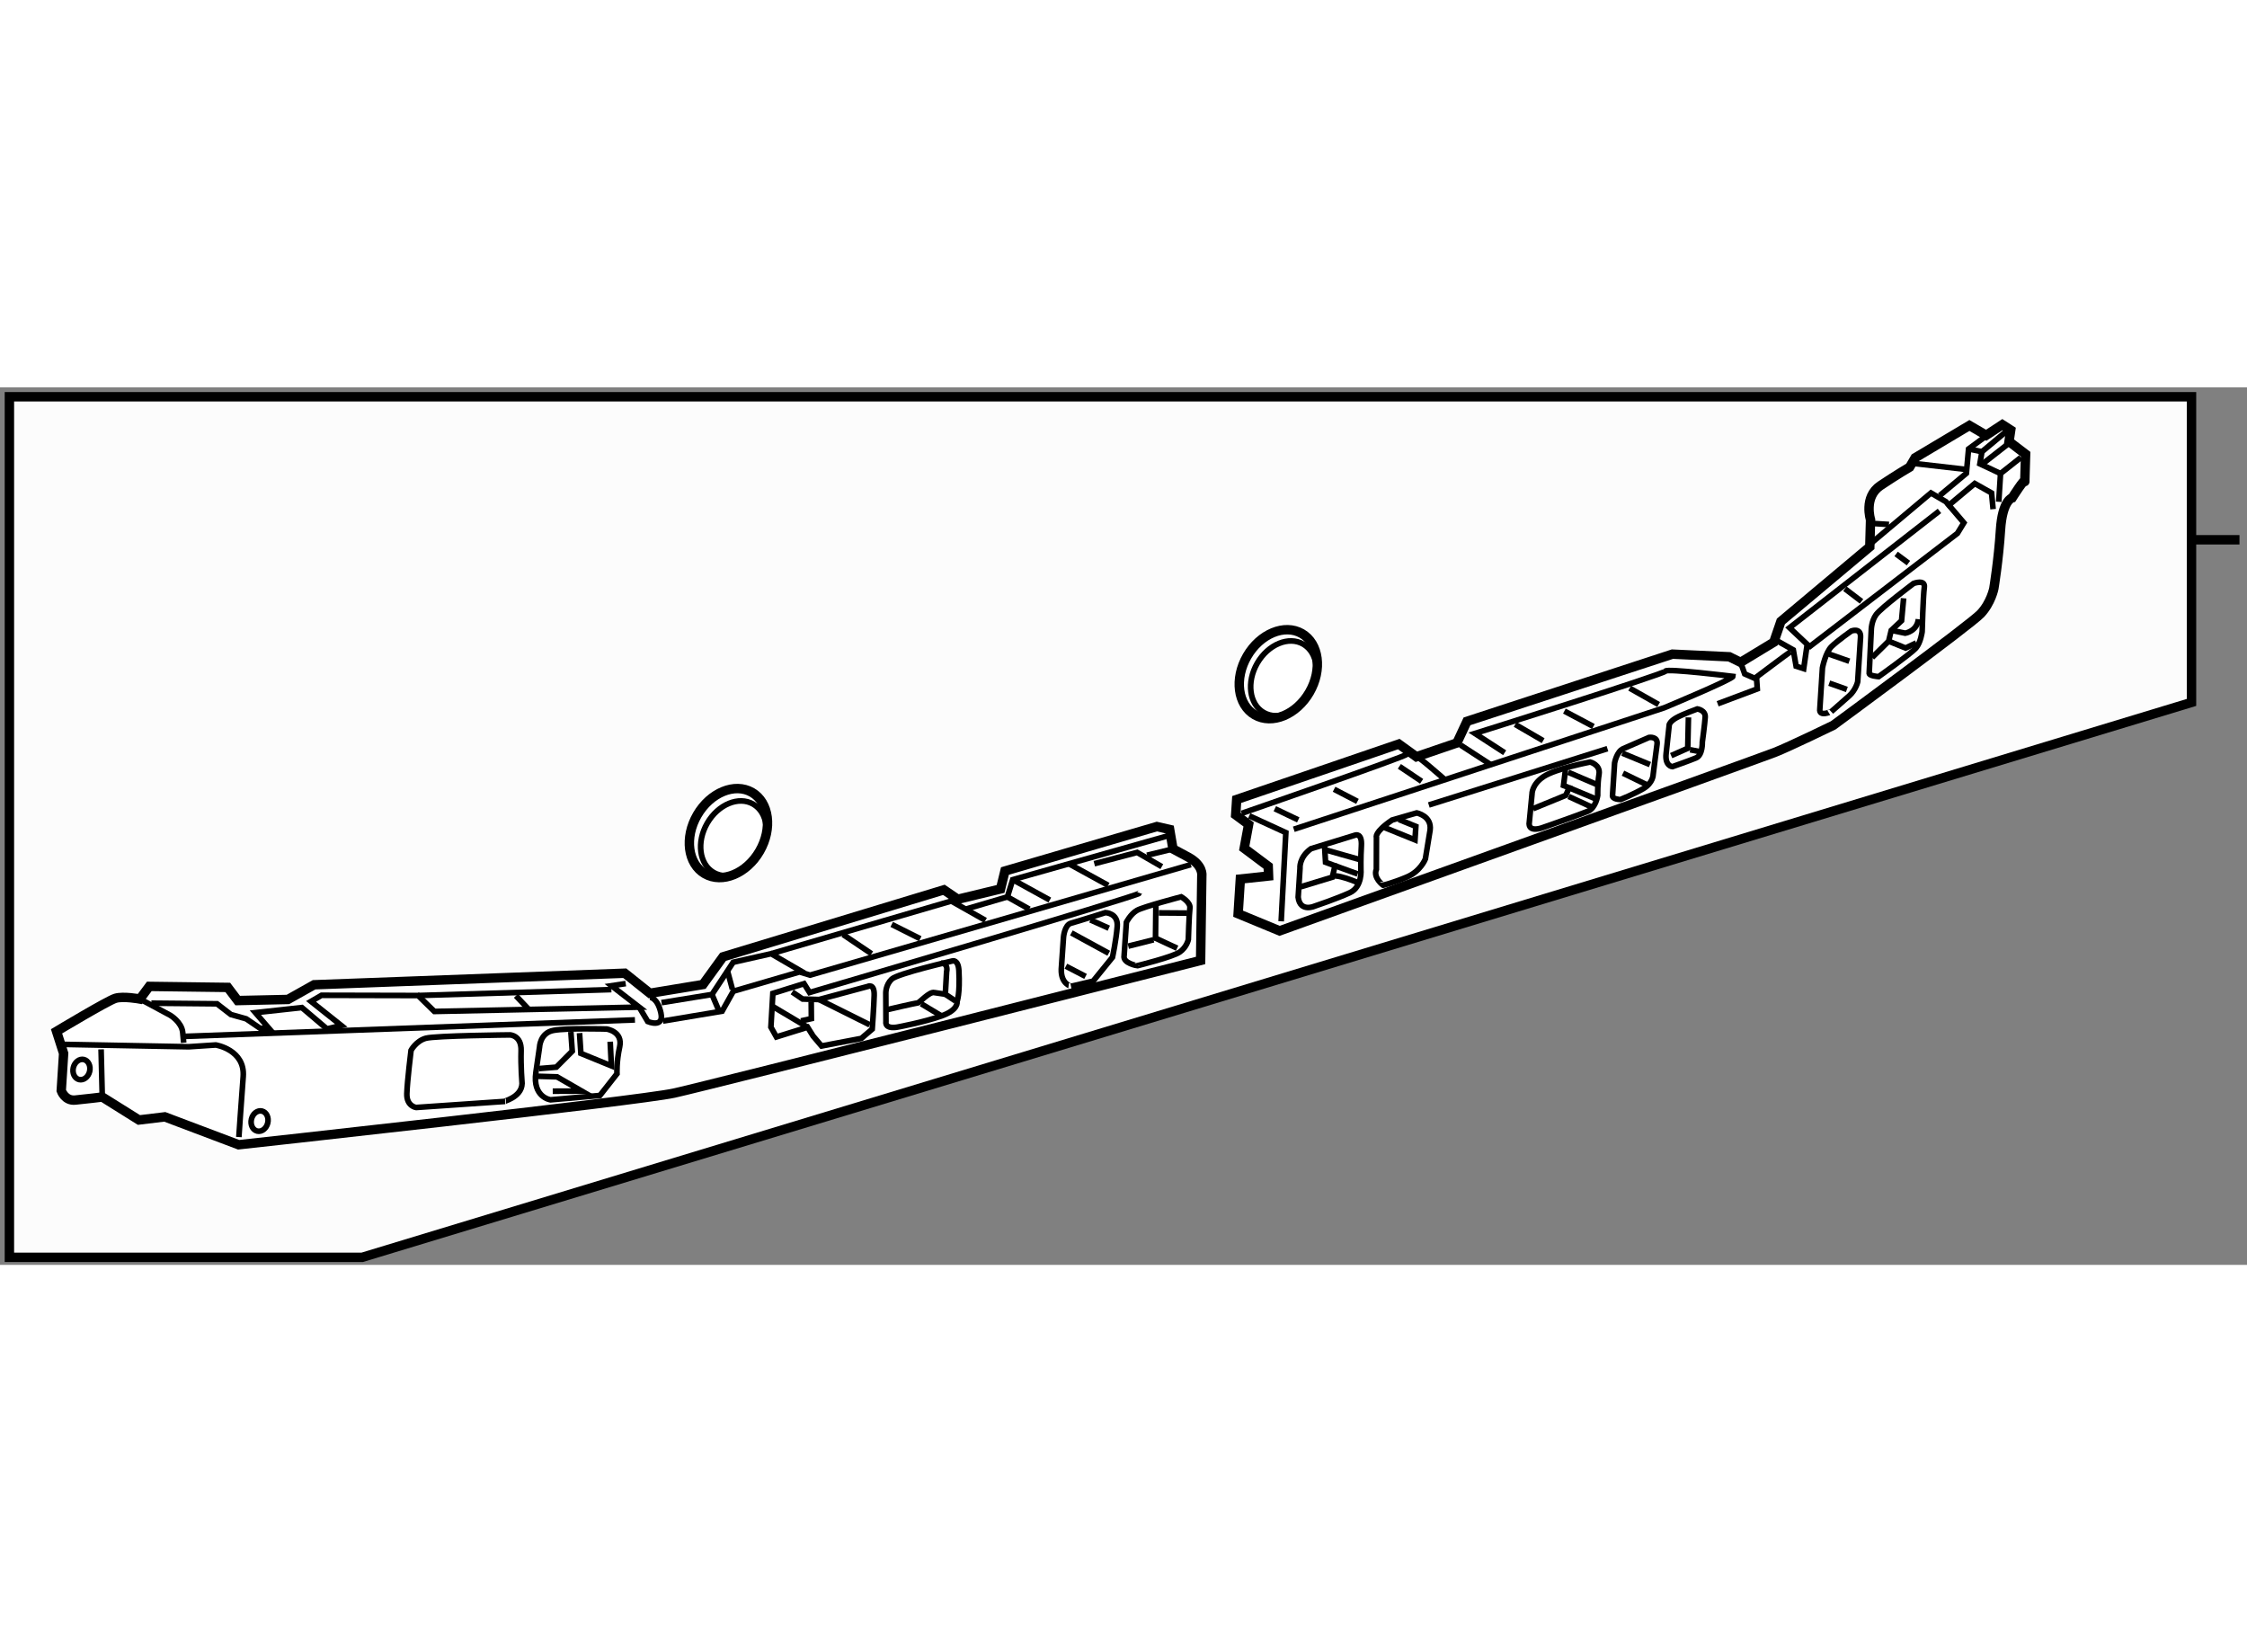 <?xml version="1.0" encoding="utf-8"?>
<!-- Generator: Adobe Illustrator 15.1.0, SVG Export Plug-In . SVG Version: 6.00 Build 0)  -->
<!DOCTYPE svg PUBLIC "-//W3C//DTD SVG 1.1//EN" "http://www.w3.org/Graphics/SVG/1.1/DTD/svg11.dtd">
<svg version="1.1" xmlns="http://www.w3.org/2000/svg" xmlns:xlink="http://www.w3.org/1999/xlink" x="0px" y="0px" width="244.8px"
	 height="180px" viewBox="2.618 2.941 119.45 46.65" enable-background="new 0 0 244.8 180" xml:space="preserve">
	
<rect x="2.618" y="2.941" width="119.45" height="46.65" fill="#808080" stroke="none"/>
	
<g><line fill="none" stroke="#000000" stroke-width="0.5" x1="119.27" y1="11.045" x2="121.668" y2="11.045"></line><polygon fill="#FCFCFC" stroke="#000000" stroke-width="0.5" points="119.118,19.691 21.868,49.191 3.118,49.191 3.118,3.441 
				119.118,3.441 		"></polygon></g><g><path fill="#FFFFFF" stroke="#000000" stroke-width="0.5" d="M8.055,40.668l1.949,1.22l1.374-0.166l3.926,1.483
				c0,0,21.216-2.322,23.145-2.745c1.929-0.422,27.993-7.052,27.993-7.052l0.064-4.516c0,0,0.084-0.545-0.725-0.979
				c-0.809-0.435-0.809-0.435-0.809-0.435l-0.175-1.032l-0.68-0.156l-8.077,2.364l-0.233,0.952l-2.274,0.549l-0.738-0.501
				l-11.739,3.559l-1.069,1.474l-2.82,0.465l-1.337-1.066L19.316,34.7l-1.391,0.781l-2.671,0.059l-0.528-0.699l-4.172-0.054
				l-0.499,0.67c0,0-0.885-0.163-1.3-0.038c-0.414,0.124-3.131,1.756-3.131,1.756l0.376,1.175L5.874,40.33c0,0,0.19,0.552,0.738,0.5
				C7.162,40.778,8.055,40.668,8.055,40.668z"></path><path fill="none" stroke="#000000" stroke-width="0.3" d="M6.015,37.87l6.635,0.126l1.44-0.095c0,0,1.566,0.251,1.456,1.686
				s-0.23,3.209-0.23,3.209"></path><line fill="none" stroke="#000000" stroke-width="0.3" x1="8.055" y1="40.668" x2="7.992" y2="38.134"></line><path fill="none" stroke="#000000" stroke-width="0.3" d="M10.055,35.456l1.617,0.868c0,0,0.605,0.361,0.659,0.909
				c0.052,0.549,0.052,0.549,0.052,0.549"></path><polyline fill="none" stroke="#000000" stroke-width="0.3" points="10.665,35.679 14.154,35.712 14.891,36.282 15.705,36.511 
				16.443,37.012 16.922,37.026 16.194,36.183 18.666,35.913 20.001,37.047 20.759,36.864 19.154,35.585 19.711,35.26 24.843,35.272 
				25.708,36.119 36.597,35.89 35.125,34.752 35.881,34.637 		"></polyline><line fill="none" stroke="#000000" stroke-width="0.3" x1="35.119" y1="34.957" x2="24.843" y2="35.272"></line><line fill="none" stroke="#000000" stroke-width="0.3" x1="30.708" y1="35.991" x2="30.045" y2="35.288"></line><path fill="none" stroke="#000000" stroke-width="0.3" d="M36.597,35.89l0.457,0.767c0,0,0.879,0.368,0.698-0.458
				c-0.181-0.827-0.591-0.839-0.591-0.839"></path><line fill="none" stroke="#000000" stroke-width="0.3" x1="12.461" y1="37.443" x2="36.372" y2="36.568"></line><path fill="none" stroke="#000000" stroke-width="0.3" d="M29.47,40.9l-4.732,0.324c0,0-0.512-0.066-0.492-0.733
				c0.02-0.667,0.223-2.303,0.223-2.303s0.271-0.505,0.788-0.645c0.517-0.139,4.471-0.177,4.471-0.177s0.615,0.018,0.592,0.838
				c-0.024,0.821,0.051,1.747,0.051,1.747C30.348,40.721,29.277,40.91,29.47,40.9z"></path><path fill="none" stroke="#000000" stroke-width="0.3" d="M31.106,39.356l0.192-1.329c0,0,0.022-0.77,0.746-0.902
				c0.722-0.133,2.825-0.071,2.825-0.071s0.869,0.128,0.691,0.944c-0.178,0.816-0.144,1.433-0.144,1.433l-0.907,1.155l-2.624,0.23
				C31.885,40.816,30.914,40.686,31.106,39.356z"></path><polyline fill="none" stroke="#000000" stroke-width="0.3" points="32.965,37.204 33.038,38.232 32.192,39.08 31.266,39.156 		"></polyline><polyline fill="none" stroke="#000000" stroke-width="0.3" points="32.001,40.358 33.542,40.352 32.229,39.595 31.1,39.562 		"></polyline><polyline fill="none" stroke="#000000" stroke-width="0.3" points="33.426,37.269 33.497,38.349 35.12,39.012 35.055,37.727 		"></polyline><polyline fill="none" stroke="#000000" stroke-width="0.3" points="37.859,36.628 41.006,36.104 41.601,35.044 45.122,34.018 
				45.681,34.188 65.923,28.313 		"></polyline><polyline fill="none" stroke="#000000" stroke-width="0.3" points="37.785,35.651 40.467,35.216 41.594,33.504 43.61,33.049 
				45.376,34.076 		"></polyline><line fill="none" stroke="#000000" stroke-width="0.3" x1="48.948" y1="33.051" x2="47.438" y2="32.032"></line><line fill="none" stroke="#000000" stroke-width="0.3" x1="51.538" y1="32.254" x2="50.021" y2="31.492"></line><polyline fill="none" stroke="#000000" stroke-width="0.3" points="55.006,31.278 53.188,30.25 43.61,33.049 		"></polyline><polyline fill="none" stroke="#000000" stroke-width="0.3" points="53.945,30.682 56.171,30.029 56.455,29.113 64.684,26.787 		
				"></polyline><line fill="none" stroke="#000000" stroke-width="0.3" x1="56.455" y1="29.113" x2="58.425" y2="30.197"></line><line fill="none" stroke="#000000" stroke-width="0.3" x1="56.171" y1="30.029" x2="57.333" y2="30.679"></line><line fill="none" stroke="#000000" stroke-width="0.3" x1="59.457" y1="28.277" x2="61.528" y2="29.415"></line><polyline fill="none" stroke="#000000" stroke-width="0.3" points="60.791,28.265 63.068,27.665 64.38,28.421 		"></polyline><line fill="none" stroke="#000000" stroke-width="0.3" x1="45.549" y1="36.956" x2="43.732" y2="35.875"></line><path fill="none" stroke="#000000" stroke-width="0.3" d="M44.731,35.084l0.554,0.375l0.872,0.026l2.587-0.694
				c0,0,0.364-0.195,0.345,0.472c-0.019,0.667-0.104,1.794-0.104,1.794l-0.579,0.496l-2.116,0.401l-0.447-0.527l-0.294-0.47
				l-1.658,0.516l-0.292-0.522l0.104-1.792l1.658-0.517l0.294,0.47c0,0,17.5-5.134,17.556-5.286"></path><line fill="none" stroke="#000000" stroke-width="0.3" x1="48.854" y1="36.83" x2="46.156" y2="35.485"></line><path fill="none" stroke="#000000" stroke-width="0.3" d="M49.715,36.65l-0.007-1.524c0,0-0.005-0.427,0.313-0.726
				c0.317-0.299,3.228-0.966,3.228-0.966s0.311-0.101,0.344,0.522c0.067,1.233-0.1,1.64-0.1,1.64s0.107,0.431-0.827,0.763
				c-0.933,0.332-2.292,0.583-2.292,0.583S49.651,37.11,49.715,36.65z"></path><polyline fill="none" stroke="#000000" stroke-width="0.3" points="45.2,36.621 45.75,36.5 45.742,35.61 		"></polyline><path fill="none" stroke="#000000" stroke-width="0.3" d="M59.036,33.877l0.118-1.708c0,0,0.054-0.648,0.398-0.741
				s1.83-0.563,1.83-0.563s0.684,0.02,0.628,0.737c-0.056,0.717-0.252,1.635-0.252,1.635l-1.03,1.271l-1.172,0.274
				C59.557,34.782,59.013,34.663,59.036,33.877z"></path><line fill="none" stroke="#000000" stroke-width="0.3" x1="60.326" y1="34.257" x2="59.28" y2="33.713"></line><line fill="none" stroke="#000000" stroke-width="0.3" x1="61.559" y1="33.026" x2="59.572" y2="31.942"></line><path fill="none" stroke="#000000" stroke-width="0.3" d="M49.733,36.035c0,0,1.551-0.366,1.653-0.362s0.635-0.631,0.906-0.556
				l0.579,0.086l0.068-1.197c0,0,0.116-0.441-0.294-0.453"></path><line fill="none" stroke="#000000" stroke-width="0.3" x1="51.591" y1="35.712" x2="52.667" y2="36.359"></line><line fill="none" stroke="#000000" stroke-width="0.3" x1="52.872" y1="35.203" x2="53.409" y2="35.561"></line><line fill="none" stroke="#000000" stroke-width="0.3" x1="41.553" y1="34.939" x2="41.275" y2="33.905"></line><line fill="none" stroke="#000000" stroke-width="0.3" x1="40.835" y1="36.083" x2="40.467" y2="35.216"></line><path fill="none" stroke="#000000" stroke-width="0.3" d="M62.376,33.153l0.121-1.776c0,0,0.219-0.438,0.566-0.633
				c0.348-0.195,2.348-0.718,2.348-0.718s0.505,0.288,0.462,0.595s-0.083,1.675-0.083,1.675s-0.081,0.408-0.465,0.67
				c-0.384,0.263-2.245,0.721-2.245,0.721S62.296,33.563,62.376,33.153z"></path><line fill="none" stroke="#000000" stroke-width="0.3" x1="63.941" y1="32.309" x2="62.596" y2="32.647"></line><path fill="none" stroke="#000000" stroke-width="0.3" d="M64.064,30.431c-0.003,0.103-0.021,1.915-0.021,1.915"></path><line fill="none" stroke="#000000" stroke-width="0.3" x1="65.194" y1="32.757" x2="64.013" y2="32.208"></line><line fill="none" stroke="#000000" stroke-width="0.3" x1="65.728" y1="30.891" x2="64.223" y2="30.88"></line><line fill="none" stroke="#000000" stroke-width="0.3" x1="60.584" y1="31.253" x2="61.563" y2="31.693"></line><line fill="none" stroke="#000000" stroke-width="0.3" x1="64.972" y1="27.48" x2="63.594" y2="27.816"></line><ellipse transform="matrix(-0.972 -0.234 0.234 -0.972 4.55 78.938)" fill="none" stroke="#000000" stroke-width="0.3" cx="6.968" cy="39.198" rx="0.445" ry="0.547"></ellipse><ellipse transform="matrix(-0.972 -0.234 0.234 -0.972 22.546 86.548)" fill="none" stroke="#000000" stroke-width="0.3" cx="16.401" cy="41.938" rx="0.445" ry="0.547"></ellipse></g><g><path fill="#FFFFFF" stroke="#000000" stroke-width="0.5" d="M68.437,30.924l0.117-1.844l1.501-0.162l-0.019-0.515l-1.276-0.956
				l0.235-1.27l-0.688-0.507l0.053-0.819l8.618-2.946l0.935,0.675l2.154-0.736l0.536-1.148l10.921-3.572l3.025,0.141l0.598,0.295
				l1.764-1.07l0.379-1.106l4.726-3.966l0.04-1.438c0,0-0.386-1.207,0.527-1.817c0.913-0.609,1.553-0.981,1.553-0.981l0.29-0.495
				l2.885-1.719l0.893,0.52l0.858-0.563l0.445,0.286l-0.09,0.61l0.882,0.673c0,0-0.053,1.642-0.04,1.438
				c0.014-0.206-0.674,0.882-0.674,0.882s-0.521,0.121-0.622,1.708c-0.101,1.587-0.353,3.113-0.353,3.113s-0.151,0.762-0.703,1.344
				c-0.551,0.582-7.832,5.928-7.832,5.928s-2.334,1.137-3.125,1.446c-0.791,0.31-26.31,9.481-26.31,9.481L68.437,30.924z"></path><path fill="none" stroke="#000000" stroke-width="0.3" d="M68.622,25.589c0,0,8.674-2.996,8.787-3.143"></path><polyline fill="none" stroke="#000000" stroke-width="0.3" points="69.025,25.718 70.973,26.612 70.725,31.327 		"></polyline><path fill="none" stroke="#000000" stroke-width="0.3" d="M71.396,26.434l19.691-6.458c0,0,3.644-1.516,3.654-1.669
				c0,0-3.521-0.43-3.582-0.28c-0.061,0.15-10.134,3.313-10.134,3.313l1.58,1.026"></path><path fill="none" stroke="#000000" stroke-width="0.3" d="M77.914,22.581c-0.042-0.156,1.467,1.174,1.467,1.174"></path><line fill="none" stroke="#000000" stroke-width="0.3" x1="80.266" y1="21.96" x2="81.846" y2="22.987"></line><line fill="none" stroke="#000000" stroke-width="0.3" x1="84.651" y1="21.725" x2="83.165" y2="20.86"></line><line fill="none" stroke="#000000" stroke-width="0.3" x1="85.78" y1="20.152" x2="87.322" y2="20.97"></line><line fill="none" stroke="#000000" stroke-width="0.3" x1="89.251" y1="18.933" x2="90.79" y2="19.803"></line><line fill="none" stroke="#000000" stroke-width="0.3" x1="77.008" y1="23.09" x2="78.191" y2="23.885"></line><line fill="none" stroke="#000000" stroke-width="0.3" x1="73.537" y1="24.308" x2="74.781" y2="24.953"></line><line fill="none" stroke="#000000" stroke-width="0.3" x1="70.387" y1="25.341" x2="71.633" y2="25.936"></line><path fill="none" stroke="#000000" stroke-width="0.3" d="M71.628,30.047l0.098-1.536c0,0-0.066-0.569,0.581-1.042l2.359-0.725
				c0,0,0.369-0.138,0.322,0.587c-0.039,0.614-0.026,1.232-0.026,1.232s0.095,0.931-0.594,1.247
				c-0.688,0.316-1.845,0.705-1.845,0.705S71.73,30.876,71.628,30.047z"></path><polyline fill="none" stroke="#000000" stroke-width="0.3" points="71.767,29.491 73.445,28.981 73.586,28.374 73.084,28.187 
				73.034,27.361 		"></polyline><line fill="none" stroke="#000000" stroke-width="0.3" x1="74.792" y1="28.81" x2="73.586" y2="28.374"></line><line fill="none" stroke="#000000" stroke-width="0.3" x1="73.024" y1="27.514" x2="74.893" y2="28.044"></line><path fill="none" stroke="#000000" stroke-width="0.3" d="M73.445,28.981c0.067-0.254,1.369,0.292,1.369,0.292"></path><path fill="none" stroke="#000000" stroke-width="0.3" d="M75.785,28.564l0.005-1.696c0,0-0.138-0.266,0.83-0.924l1.309-0.379
				c0,0,0.813,0.154,0.712,0.919l-0.25,1.526c0,0-0.248,0.653-0.987,0.965c-0.74,0.313-1.261,0.434-1.261,0.434
				S75.602,29.016,75.785,28.564z"></path><polyline fill="none" stroke="#000000" stroke-width="0.3" points="76.184,26.328 77.838,26.998 77.884,26.282 76.981,25.916 		
				"></polyline><line fill="none" stroke="#000000" stroke-width="0.3" x1="78.573" y1="25.143" x2="88.07" y2="22.149"></line><path fill="none" stroke="#000000" stroke-width="0.3" d="M83.907,26.15l0.152-1.583c0,0-0.019-0.516,0.625-0.938
				s2.465-0.769,2.465-0.769s0.557,0.139,0.474,0.647c-0.084,0.509-0.072,1.127-0.072,1.127s-0.094,0.662-0.517,0.841
				c-0.423,0.179-2.42,0.874-2.42,0.874S83.929,26.615,83.907,26.15z"></path><polyline fill="none" stroke="#000000" stroke-width="0.3" points="84.113,25.342 85.855,24.629 86.035,24.23 85.734,24.108 
				85.836,23.292 		"></polyline><line fill="none" stroke="#000000" stroke-width="0.3" x1="86.006" y1="24.69" x2="87.304" y2="25.287"></line><line fill="none" stroke="#000000" stroke-width="0.3" x1="86.035" y1="24.23" x2="87.487" y2="24.836"></line><line fill="none" stroke="#000000" stroke-width="0.3" x1="85.984" y1="23.404" x2="87.537" y2="24.069"></line><path fill="none" stroke="#000000" stroke-width="0.3" d="M88.341,24.617l0.109-1.707c0,0,0.107-0.61,0.459-0.76
				c0.351-0.148,1.374-0.598,1.374-0.598s0.485-0.071,0.423,0.37c-0.063,0.441-0.205,1.599-0.205,1.599s0.006,0.445-0.528,0.755
				c-0.533,0.308-1.202,0.574-1.202,0.574S88.292,24.854,88.341,24.617z"></path><line fill="none" stroke="#000000" stroke-width="0.3" x1="88.895" y1="23.453" x2="90.191" y2="24.083"></line><line fill="none" stroke="#000000" stroke-width="0.3" x1="88.86" y1="22.388" x2="90.33" y2="22.996"></line><path fill="none" stroke="#000000" stroke-width="0.3" d="M91.19,22.399l0.166-1.532c0,0,0.044-0.168,0.365-0.353
				c0.32-0.186,1.127-0.477,1.127-0.477s0.441,0.063,0.418,0.438c-0.024,0.375-0.153,1.327-0.153,1.327s0.025,0.687-0.327,0.836
				c-0.353,0.149-1.264,0.468-1.264,0.468S91.112,23.08,91.19,22.399z"></path><polyline fill="none" stroke="#000000" stroke-width="0.3" points="91.456,22.519 92.338,22.129 92.375,20.486 		"></polyline><line fill="none" stroke="#000000" stroke-width="0.3" x1="92.47" y1="22.207" x2="92.978" y2="22.308"></line><polyline fill="none" stroke="#000000" stroke-width="0.3" points="93.928,19.763 96.035,18.972 96,18.455 95.366,18.175 
				95.148,17.561 		"></polyline><path fill="none" stroke="#000000" stroke-width="0.3" d="M97.806,16.994c-0.106,0.062-1.87,1.388-1.87,1.388"></path><polyline fill="none" stroke="#000000" stroke-width="0.3" points="97.056,16.397 97.949,16.9 98.1,17.766 98.502,17.895 
				98.688,16.604 97.75,15.721 105.72,9.511 		"></polyline><polyline fill="none" stroke="#000000" stroke-width="0.3" points="102.043,11.265 105.267,8.557 106.06,9.019 107.017,10.142 
				106.673,10.704 98.745,16.779 		"></polyline><line fill="none" stroke="#000000" stroke-width="0.3" x1="100.693" y1="13.647" x2="101.576" y2="14.32"></line><line fill="none" stroke="#000000" stroke-width="0.3" x1="103.415" y1="11.798" x2="104.07" y2="12.285"></line><line fill="none" stroke="#000000" stroke-width="0.3" x1="104.44" y1="6.996" x2="107.129" y2="7.305"></line><line fill="none" stroke="#000000" stroke-width="0.3" x1="102.148" y1="10.175" x2="103.036" y2="10.231"></line><polyline fill="none" stroke="#000000" stroke-width="0.3" points="105.738,8.69 107.15,7.511 107.267,6.217 108.166,5.554 		"></polyline><polyline fill="none" stroke="#000000" stroke-width="0.3" points="108.871,9.026 108.966,7.524 110.049,6.668 		"></polyline><line fill="none" stroke="#000000" stroke-width="0.3" x1="108.041" y1="6.986" x2="109.339" y2="5.972"></line><polyline fill="none" stroke="#000000" stroke-width="0.3" points="108.966,7.524 107.868,7.008 107.978,6.364 109.352,5.218 		
				"></polyline><line fill="none" stroke="#000000" stroke-width="0.3" x1="107.267" y1="6.217" x2="107.978" y2="6.364"></line><polyline fill="none" stroke="#000000" stroke-width="0.3" points="106.111,9.296 107.596,8.054 108.489,8.557 108.571,9.418 		
				"></polyline><path fill="none" stroke="#000000" stroke-width="0.3" d="M99.36,20.04l0.139-2.185c0,0,0.155-0.813,0.484-1.135
				c0.329-0.321,1.047-0.824,1.047-0.824s0.527-0.206,0.493,0.339c-0.035,0.547-0.15,2.355-0.15,2.355s-0.097,0.44-0.46,0.759
				c-0.363,0.32-0.944,0.832-0.944,0.832S99.297,20.481,99.36,20.04z"></path><line fill="none" stroke="#000000" stroke-width="0.3" x1="99.859" y1="18.667" x2="100.797" y2="19.001"></line><line fill="none" stroke="#000000" stroke-width="0.3" x1="100.927" y1="17.5" x2="99.854" y2="17.124"></line><path fill="none" stroke="#000000" stroke-width="0.3" d="M101.985,18.117l0.109-2.256c0,0-0.004-0.48,0.259-0.84
				c0.263-0.36,1.991-1.656,1.991-1.656s0.631-0.234,0.57,0.208c-0.063,0.442-0.116,2.358-0.116,2.358s-0.072,0.578-0.33,0.87
				s-1.982,1.519-1.982,1.519S101.94,18.286,101.985,18.117z"></path><polyline fill="none" stroke="#000000" stroke-width="0.3" points="103.814,14.154 103.704,15.347 103.156,15.86 103.018,16.435 
				102.139,17.304 		"></polyline><polyline fill="none" stroke="#000000" stroke-width="0.3" points="103.018,16.435 103.919,16.8 104.485,16.528 		"></polyline><path fill="none" stroke="#000000" stroke-width="0.3" d="M103.156,15.86l0.745,0.15c0,0,0.623-0.097,0.699-0.744"></path></g>



	
<g><ellipse transform="matrix(-0.866 -0.5 0.5 -0.866 122.635 69.219)" fill="#FFFFFF" stroke="#000000" stroke-width="0.5" cx="70.603" cy="18.16" rx="1.916" ry="2.497"></ellipse><ellipse transform="matrix(-0.866 -0.501 0.501 -0.866 122.981 69.887)" fill="none" stroke="#000000" stroke-width="0.3" cx="70.868" cy="18.442" rx="1.61" ry="2.098"></ellipse></g><g><ellipse transform="matrix(-0.866 -0.501 0.501 -0.866 63.796 70.439)" fill="#FFFFFF" stroke="#000000" stroke-width="0.5" cx="41.351" cy="26.658" rx="1.916" ry="2.497"></ellipse><ellipse transform="matrix(-0.866 -0.501 0.501 -0.866 64.153 71.095)" fill="none" stroke="#000000" stroke-width="0.3" cx="41.616" cy="26.939" rx="1.61" ry="2.098"></ellipse></g>


</svg>